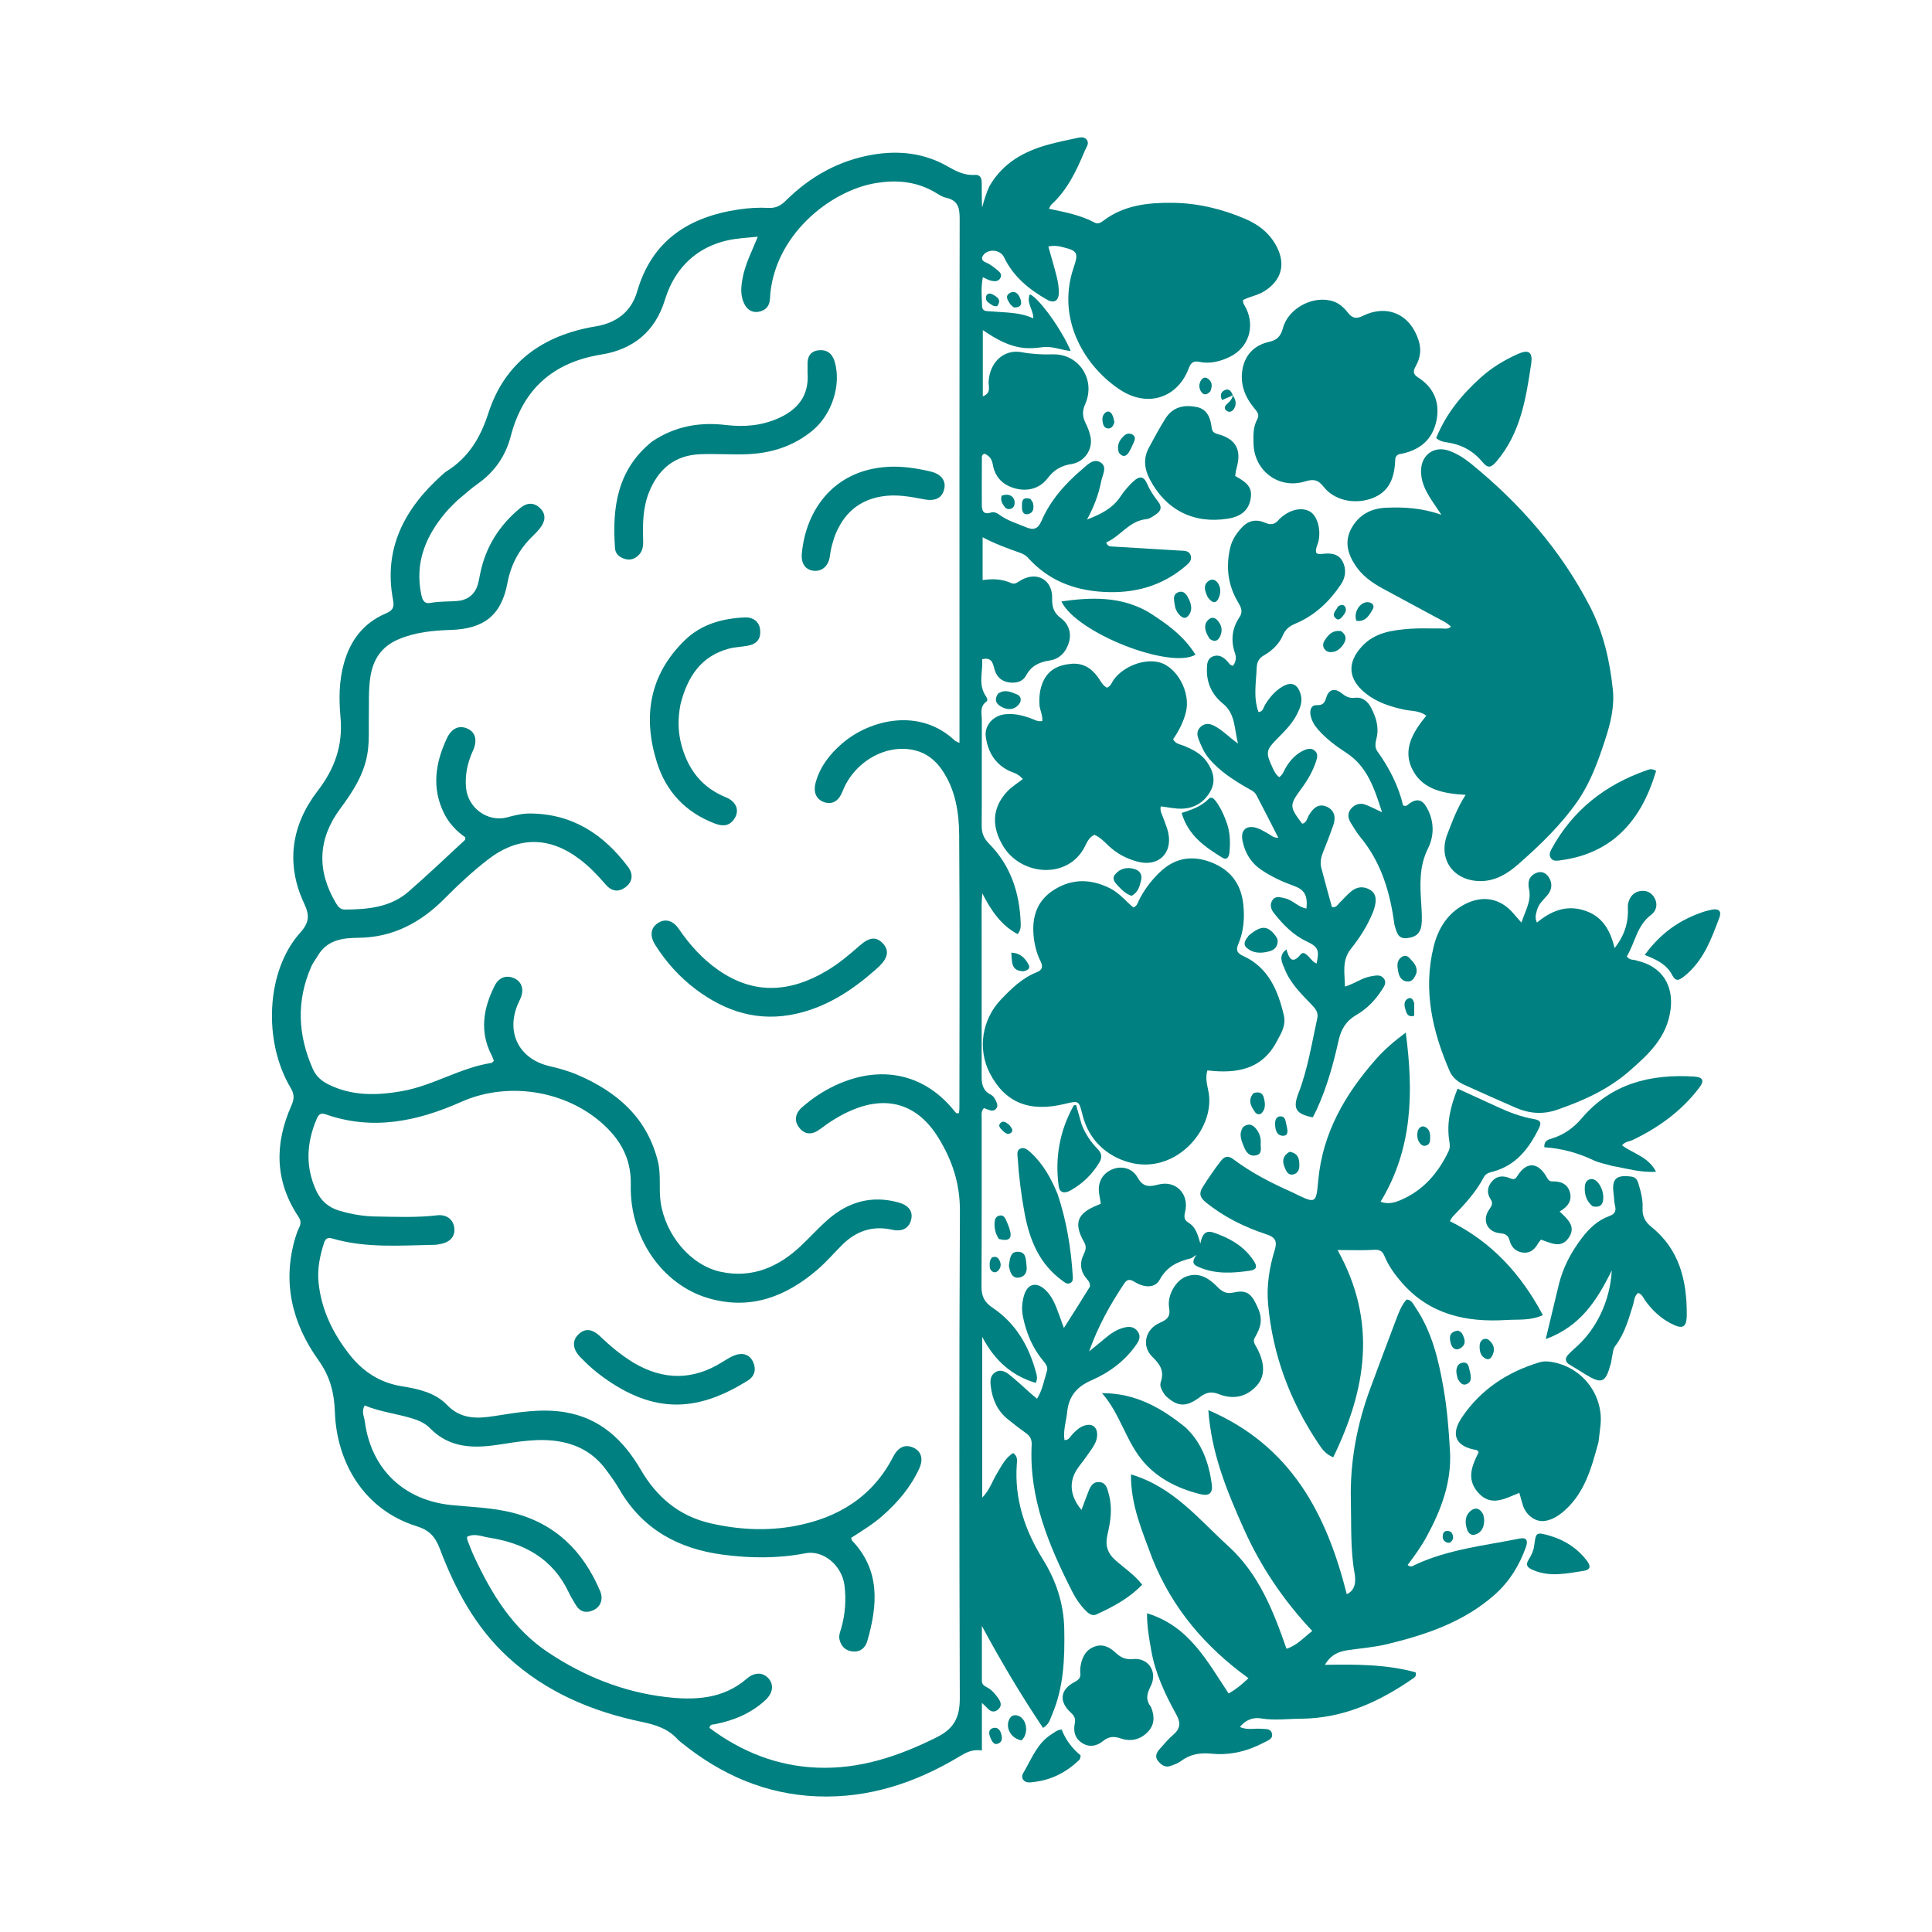 <svg version="1.1" id="Layer_1" xmlns="http://www.w3.org/2000/svg" xmlns:xlink="http://www.w3.org/1999/xlink" x="0px" y="0px"
	 width="100%" viewBox="0 0 992 992" enable-background="new 0 0 992 992" xml:space="preserve">
<path fill="#008080" opacity="1" stroke="none" 
	d="
M508.151,95.389 
	C515.121,83.517 525.882,77.648 538.301,74.25 
	C542.947,72.979 547.668,71.964 552.387,70.988 
	C554.29,70.594 556.595,69.905 557.996,71.756 
	C559.444,73.669 557.781,75.56 557.039,77.336 
	C552.788,87.524 548.132,97.467 539.771,105.112 
	C539.332,105.513 539.154,106.199 538.613,107.195 
	C546.839,108.964 554.843,110.41 562.07,114.303 
	C563.788,115.228 565.289,114.269 566.658,113.234 
	C577.252,105.223 589.767,103.993 602.277,104.143 
	C615.159,104.297 627.663,107.346 639.57,112.469 
	C646.524,115.46 652.145,119.997 655.625,126.825 
	C660.278,135.955 657.842,144.114 649.13,149.552 
	C645.725,151.676 641.708,152.282 638.246,154.036 
	C638.086,155.883 639.205,157.03 639.84,158.342 
	C644.489,167.935 641.012,178.602 631.399,183.253 
	C626.559,185.595 621.278,186.938 615.898,185.812 
	C612.631,185.128 611.413,186.352 610.38,189.094 
	C604.655,204.292 589.403,209.369 575.346,200.277 
	C557.937,189.016 542.004,164.804 551.247,137.47 
	C553.917,129.572 553.255,128.759 545.12,126.753 
	C543.008,126.233 540.884,125.999 538.283,126.595 
	C539.754,131.848 541.314,137 542.606,142.218 
	C543.241,144.78 543.668,147.466 543.673,150.097 
	C543.68,154.464 541.256,155.962 537.514,153.82 
	C528.269,148.526 520.21,141.956 515.497,132.029 
	C513.687,128.217 507.617,127.551 504.946,130.894 
	C503.825,132.296 504.003,133.816 505.794,134.551 
	C507.998,135.456 509.865,136.821 511.652,138.315 
	C513.032,139.469 514.837,140.671 513.597,142.833 
	C512.483,144.772 510.455,144.507 508.663,144.068 
	C507.406,143.76 506.249,143.043 504.654,142.333 
	C503.603,147.379 504.121,152.294 504.252,157.167 
	C504.331,160.07 506.753,159.696 508.719,159.875 
	C515.973,160.535 523.387,160.182 530.541,163.455 
	C530.711,159.11 526.765,155.472 528.809,151.083 
	C533.719,153.343 545.069,169.118 549.766,180.225 
	C544.772,179.73 540.287,177.633 535.436,178.245 
	C532.34,178.636 529.217,178.988 525.993,178.677 
	C518.112,177.918 511.544,174.176 504.628,169.505 
	C504.628,181.195 504.628,192.122 504.628,203.504 
	C509.102,201.821 507.491,198.513 507.606,196.072 
	C508.07,186.236 515.263,179.149 524.505,180.835 
	C529.925,181.824 535.067,182.095 540.572,181.952 
	C554.084,181.599 562.716,195.058 557.219,207.45 
	C555.592,211.117 555.784,213.928 557.417,217.253 
	C558.579,219.62 559.577,222.182 560.019,224.764 
	C561.065,230.88 556.731,237.243 550.193,238.255 
	C544.885,239.077 541.201,241.237 537.934,245.534 
	C533.555,251.293 526.661,252.688 519.9,250.368 
	C514.152,248.395 510.772,244.354 509.756,238.476 
	C509.275,235.694 507.948,233.954 505.5,232.958 
	C503.858,233.484 504.157,234.837 504.15,235.903 
	C504.099,243.569 504.107,251.235 504.121,258.901 
	C504.127,261.923 504.685,264.458 508.7,263.194 
	C510.543,262.615 511.982,263.463 513.328,264.437 
	C517.446,267.418 522.282,268.791 526.874,270.737 
	C530.716,272.365 532.993,271.535 534.694,267.596 
	C539.284,256.966 546.783,248.49 555.494,241.083 
	C558.173,238.805 561.358,235.165 565.037,237.403 
	C568.744,239.658 566.079,243.759 565.439,247.043 
	C564.091,253.956 561.612,260.454 558.11,266.776 
	C564.716,264.215 571.052,261.288 575.153,255.169 
	C577.215,252.093 579.528,249.322 582.289,246.869 
	C585.099,244.372 587.32,244.555 588.853,248.119 
	C590.317,251.52 592.311,254.603 594.586,257.465 
	C596.8,260.249 596.167,262.356 593.505,264.121 
	C591.996,265.122 590.34,266.4 588.656,266.559 
	C579.751,267.4 575.333,275.394 567.989,278.508 
	C568.723,280.705 570.177,280.559 571.45,280.637 
	C582.91,281.34 594.372,282.012 605.833,282.702 
	C607.973,282.831 610.45,282.568 611.341,285.133 
	C612.203,287.615 610.35,289.287 608.737,290.652 
	C596.55,300.965 582.475,304.829 566.561,303.921 
	C551.138,303.04 538.095,297.84 527.709,286.255 
	C526.753,285.189 525.306,284.39 523.932,283.904 
	C517.527,281.64 511.139,279.35 504.536,275.856 
	C504.536,283.41 504.536,290.427 504.536,297.872 
	C509.705,297.056 514.587,297.283 519.266,299.409 
	C521.226,300.3 522.719,298.767 524.288,297.876 
	C532.519,293.199 540.486,297.726 540.237,307.247 
	C540.123,311.605 541.034,314.65 544.746,317.415 
	C548.507,320.218 550.227,324.683 548.946,329.478 
	C547.609,334.482 544.281,338.297 539.124,339.096 
	C533.697,339.937 529.615,341.733 526.863,346.816 
	C525.049,350.165 521.402,350.993 517.646,350.317 
	C513.766,349.62 511.539,347.083 510.566,343.426 
	C509.768,340.424 509.206,337.34 504.269,338.48 
	C504.822,344.764 502.014,351.366 506.22,357.492 
	C506.8,358.338 507.366,359.591 506.483,360.226 
	C502.873,362.823 504.149,366.567 504.132,369.881 
	C504.039,387.878 504.186,405.877 504.06,423.874 
	C504.033,427.633 505.077,430.41 507.784,433.138 
	C518.914,444.355 523.501,458.332 524.076,473.836 
	C524.143,475.642 524.193,477.518 522.528,479.628 
	C514.204,475.22 509.11,467.925 504.351,458.68 
	C504.198,461.557 504.026,463.27 504.027,464.984 
	C504.033,494.313 504.102,523.642 504.034,552.971 
	C504.025,556.978 504.917,560.175 508.72,562.075 
	C509.968,562.698 510.704,563.816 511.269,565.056 
	C511.898,566.435 512.641,567.853 511.474,569.259 
	C510.307,570.664 508.822,570.324 507.357,569.755 
	C506.619,569.468 505.875,569.199 505.19,568.942 
	C503.591,570.726 504.06,572.632 504.058,574.393 
	C504.033,603.056 504.14,631.72 503.956,660.382 
	C503.924,665.345 505.251,668.531 509.593,671.431 
	C521.638,679.479 528.447,691.348 532.077,705.162 
	C532.45,706.58 532.792,708.089 531.785,710.056 
	C519.655,706.414 510.835,698.818 504.331,686.436 
	C504.331,714.616 504.331,741.34 504.331,768.973 
	C508.17,765.055 509.476,760.522 511.833,756.673 
	C514.225,752.766 516.163,748.509 520.226,746.08 
	C522.652,747.801 522.217,749.908 522.079,751.845 
	C520.797,769.851 526.263,785.83 535.677,801.007 
	C542.303,811.69 546.185,823.463 546.444,836.382 
	C546.746,851.49 546.212,866.363 540.145,880.504 
	C539.18,882.754 538.7,885.327 535.559,887.229 
	C524.236,870.357 513.888,852.95 504.151,834.839 
	C504.151,844.252 504.149,853.665 504.153,863.079 
	C504.154,864.847 505.3,865.631 506.743,866.362 
	C509.172,867.593 510.897,869.652 512.464,871.835 
	C513.838,873.749 514.629,875.781 512.601,877.648 
	C510.338,879.73 508.352,878.703 506.606,876.704 
	C506.179,876.216 505.671,875.8 504.164,874.362 
	C504.164,883.062 504.164,890.703 504.164,898.807 
	C499.02,897.975 495.7,900.054 492.256,902.11 
	C469.931,915.44 446.082,923.35 419.727,922.359 
	C393.214,921.363 370.321,911.293 349.937,894.817 
	C349.29,894.293 348.594,893.804 348.044,893.188 
	C343.043,887.577 336.607,885.592 329.334,884.073 
	C303.858,878.751 280.318,868.765 260.902,850.969 
	C244.206,835.666 233.716,816.1 225.824,795.198 
	C223.5,789.041 220.408,785.664 213.942,783.648 
	C186.748,775.173 172.866,750.751 171.956,725.138 
	C171.594,714.938 169.486,706.768 163.395,698.225 
	C149.987,679.416 144.778,658.274 151.697,635.299 
	C152.223,633.552 152.852,631.812 153.658,630.18 
	C154.643,628.184 154.496,626.618 153.203,624.676 
	C141.039,606.405 140.909,587.241 149.61,567.688 
	C151.121,564.293 151.22,561.918 149.241,558.595 
	C134.892,534.495 136.758,498.45 153.886,479.206 
	C158.561,473.953 159.274,470.496 156.213,463.996 
	C146.613,443.613 149.574,423.707 163.037,406.189 
	C171.903,394.651 176.131,382.755 174.829,368.285 
	C173.999,359.062 174.026,349.683 176.606,340.52 
	C179.918,328.755 186.634,319.908 197.965,315.044 
	C201.384,313.576 202.609,312.21 201.824,308.098 
	C196.755,281.571 207.753,261.122 226.887,243.945 
	C227.63,243.278 228.365,242.572 229.206,242.047 
	C240.473,235.019 246.607,224.964 250.74,212.178 
	C259.233,185.898 278.964,172.028 305.849,167.585 
	C316.343,165.851 324.088,160.227 327.157,149.657 
	C334.767,123.447 353.603,111.401 379.268,107.544 
	C384.422,106.77 389.552,106.505 394.693,106.749 
	C398.365,106.924 400.893,105.594 403.445,103.059 
	C415.937,90.648 430.744,82.352 448.207,79.404 
	C461.524,77.155 474.441,78.548 486.41,85.353 
	C490.793,87.846 495.167,90.179 500.461,89.795 
	C503.441,89.578 504.068,91.581 504.075,94.001 
	C504.087,98.165 504.078,102.328 504.266,106.53 
	C505.322,102.847 506.296,99.162 508.151,95.389 
M234.62,257.121 
	C232.757,259.03 230.776,260.838 229.052,262.864 
	C218.637,275.104 212.896,288.761 216.286,305.202 
	C216.853,307.955 217.703,310.188 221.028,309.571 
	C225.65,308.714 230.324,308.956 234.959,308.565 
	C239.156,308.211 242.716,306.117 244.536,302.237 
	C245.708,299.74 246.071,296.841 246.648,294.091 
	C249.497,280.498 256.57,269.511 267.225,260.766 
	C270.687,257.925 274.422,257.891 277.544,261.152 
	C280.578,264.32 279.849,267.877 277.345,271.102 
	C276.124,272.673 274.713,274.112 273.285,275.504 
	C266.52,282.098 262.308,289.945 260.56,299.308 
	C257.471,315.854 248.533,322.905 231.52,323.436 
	C222.383,323.72 213.262,324.592 204.648,328.239 
	C195.994,331.902 191.564,338.426 190.162,347.605 
	C189.12,354.427 189.518,361.226 189.382,368.042 
	C189.266,373.863 189.64,379.686 188.876,385.505 
	C187.364,397.017 181.376,406.213 174.639,415.302 
	C163.272,430.638 162.554,446.845 172.307,463.397 
	C173.447,465.332 174.579,467.045 177.195,467.023 
	C188.853,466.924 200.389,465.931 209.656,457.905 
	C219.592,449.298 229.088,440.183 238.755,431.267 
	C238.932,431.104 238.842,430.652 238.919,429.939 
	C234.373,426.793 230.497,422.687 227.958,417.527 
	C221.532,404.473 223.565,391.672 229.456,379.088 
	C231.926,373.813 235.914,372.125 240.3,374.241 
	C244.188,376.116 245.2,380.266 242.842,385.43 
	C240.089,391.457 238.705,397.687 239.273,404.343 
	C240.178,414.932 250.498,422.374 260.551,419.641 
	C264.245,418.637 267.961,417.7 271.833,417.701 
	C293.666,417.702 309.846,428.239 322.487,445.131 
	C325.45,449.09 324.637,453.043 321.011,455.659 
	C317.516,458.181 314.07,457.758 310.907,454.086 
	C306.871,449.397 302.621,444.952 297.68,441.211 
	C281.999,429.334 266.009,429.343 250.443,441.415 
	C242.669,447.444 235.438,454.133 228.531,461.124 
	C216.206,473.598 201.901,481.38 183.928,481.516 
	C175.801,481.577 167.894,482.664 163.189,490.714 
	C162.098,492.581 160.704,494.305 159.841,496.267 
	C152.07,513.932 152.923,531.515 160.658,548.942 
	C162.264,552.561 165.036,555.025 168.66,556.819 
	C180.777,562.817 193.385,562.517 206.234,560.284 
	C222.24,557.503 236.207,548.268 252.301,545.771 
	C252.701,545.709 253.027,545.17 253.579,544.685 
	C253.224,543.782 252.949,542.845 252.506,541.995 
	C246.126,529.745 248.094,517.817 253.997,506.116 
	C256.168,501.812 260.011,500.503 264.01,502.295 
	C267.881,504.031 269.191,507.96 267.356,512.396 
	C266.975,513.319 266.498,514.202 266.094,515.116 
	C259.559,529.894 266.309,543.685 282.039,547.385 
	C286.919,548.533 291.748,549.841 296.329,551.798 
	C316.754,560.521 332.315,573.873 337.832,596.462 
	C339.502,603.301 338.197,610.35 339.217,617.307 
	C341.647,633.886 354.384,649.659 370.129,653.035 
	C386.267,656.496 399.895,650.517 411.527,639.423 
	C416.108,635.056 420.374,630.339 425.131,626.181 
	C435.609,617.023 447.65,613.637 461.323,617.408 
	C466.439,618.819 468.726,621.819 467.922,625.819 
	C466.999,630.417 463.503,632.64 458.073,631.42 
	C448.038,629.167 439.679,632.046 432.535,639.083 
	C428.381,643.175 424.587,647.666 420.203,651.484 
	C403.838,665.738 385.344,672.947 363.583,666.52 
	C339.915,659.53 323.212,635.236 323.881,608.428 
	C324.174,596.675 319.885,587.399 311.924,579.376 
	C293.033,560.338 261.831,554.638 236.883,565.74 
	C214.343,575.771 191.355,580.649 167.156,572.14 
	C164.485,571.201 163.473,572.487 162.615,574.498 
	C157.404,586.705 156.69,598.932 162.321,611.246 
	C164.763,616.588 168.69,620.034 174.344,621.675 
	C180.29,623.401 186.361,624.506 192.508,624.608 
	C203.156,624.784 213.816,625.258 224.456,624.01 
	C229.24,623.449 232.629,626.091 233.23,630.241 
	C233.847,634.507 231.459,637.582 226.662,638.635 
	C225.526,638.884 224.364,639.136 223.21,639.157 
	C205.594,639.469 187.891,640.969 170.622,635.917 
	C168.258,635.225 167.1,635.99 166.438,638.013 
	C164.248,644.705 162.838,651.54 163.568,658.617 
	C164.997,672.458 170.828,684.419 179.292,695.291 
	C186.244,704.221 194.962,709.951 206.288,711.779 
	C214.721,713.14 223.372,714.994 229.482,721.341 
	C236.676,728.813 245.024,728.485 253.951,727.067 
	C265.948,725.162 277.974,723.107 290.143,725.125 
	C308.202,728.12 320.159,739.454 328.978,754.605 
	C337.185,768.703 348.659,778.417 364.707,782.123 
	C379.129,785.454 393.799,786.23 408.329,783.498 
	C430.371,779.353 448.048,768.523 458.637,747.933 
	C461.197,742.955 464.846,741.354 469.116,743.372 
	C473.042,745.229 474.236,749.113 471.988,754.023 
	C467.613,763.577 460.962,771.399 453.117,778.307 
	C448.133,782.695 442.459,786.119 437.034,789.613 
	C437.295,790.438 437.303,790.83 437.502,791.039 
	C452.109,806.366 450.621,824.158 445.354,842.5 
	C444.319,846.106 441.798,848.271 437.989,847.969 
	C434.331,847.68 431.895,845.512 431.05,841.795 
	C430.578,839.719 431.425,837.823 431.963,835.937 
	C434.007,828.781 434.497,821.514 433.627,814.168 
	C432.409,803.897 422.787,795.743 413.573,797.532 
	C399.509,800.264 385.442,800.125 371.346,798.286 
	C348.459,795.299 329.934,785.317 318.042,764.745 
	C315.963,761.15 313.486,757.768 311,754.431 
	C305.057,746.453 297.202,741.864 287.274,740.153 
	C276.483,738.295 266.04,740.263 255.546,741.842 
	C242.704,743.774 230.622,743.41 220.759,733.295 
	C218.545,731.025 215.616,729.587 212.577,728.6 
	C204.22,725.886 195.383,725.041 187.26,721.646 
	C185.435,724.707 186.969,727.252 187.3,729.784 
	C190.5,754.297 207.388,770.401 231.915,772.803 
	C242.318,773.821 252.798,774.101 263.052,776.68 
	C285.229,782.256 299.487,796.505 308.167,817.031 
	C309.875,821.07 308.403,825.05 304.725,826.737 
	C301.073,828.413 297.872,827.777 295.684,824.132 
	C294.399,821.99 293.074,819.854 292.01,817.602 
	C283.804,800.241 269.087,792.277 250.999,789.507 
	C247.432,788.96 243.659,787.109 239.831,789.075 
	C239.883,789.734 239.811,790.257 239.978,790.686 
	C241.067,793.475 242.09,796.3 243.352,799.012 
	C252.381,818.412 263.274,836.384 281.646,848.577 
	C299.978,860.743 320.018,868.761 341.826,871.34 
	C356.52,873.078 371.234,872.513 383.444,861.927 
	C387.373,858.521 391.646,858.579 394.519,861.712 
	C397.493,864.955 396.921,869.357 392.878,873.059 
	C385.535,879.78 376.705,883.428 367.051,885.315 
	C365.988,885.522 364.614,885.224 364.252,887.19 
	C380.564,899.389 398.811,906.728 419.358,907.604 
	C441.44,908.544 461.506,901.741 481.074,891.96 
	C490.251,887.373 492.845,881.354 492.813,871.71 
	C492.544,788.382 492.443,705.052 492.869,621.725 
	C492.941,607.671 488.861,595.579 481.761,584.091 
	C471.145,566.916 455.501,562.164 437.014,570.196 
	C431.326,572.668 426.122,575.923 421.19,579.672 
	C417.01,582.849 413.391,582.643 410.597,579.287 
	C407.668,575.769 408.036,571.747 412.025,568.353 
	C415.186,565.664 418.528,563.106 422.077,560.966 
	C446.409,546.292 472.484,548.421 490.163,570.608 
	C490.622,571.185 491.116,572.078 492.419,571.432 
	C492.482,570.592 492.617,569.625 492.618,568.657 
	C492.633,521.993 492.848,475.327 492.493,428.666 
	C492.405,417.032 490.577,405.383 483.677,395.321 
	C480.26,390.339 475.814,386.761 469.857,385.282 
	C455.205,381.642 438.652,390.952 432.691,406.172 
	C430.69,411.281 427.439,413.261 423.274,411.907 
	C419.122,410.558 417.423,406.802 418.824,401.745 
	C421.086,393.582 426.042,387.235 432.357,381.781 
	C446.643,369.445 472.159,363.205 490.221,380.211 
	C490.647,380.612 491.294,380.779 492.653,381.469 
	C492.653,378.246 492.653,375.643 492.653,373.04 
	C492.647,286.211 492.593,199.382 492.748,112.553 
	C492.758,106.922 492.092,102.936 485.786,101.542 
	C483.276,100.987 481.039,99.182 478.687,97.932 
	C469.465,93.029 459.721,92.327 449.578,94.024 
	C426.107,97.951 396.862,121.178 395.326,153.528 
	C395.15,157.231 393.01,159.451 389.567,160.078 
	C385.99,160.729 383.445,158.811 381.985,155.653 
	C380.162,151.711 380.455,147.576 381.174,143.403 
	C382.48,135.827 386.075,129.044 389.103,121.531 
	C385.862,121.836 383.248,122.088 380.632,122.326 
	C360.923,124.117 347.131,135.277 341.366,154.078 
	C336.402,170.269 325.023,179.432 308.773,182.044 
	C283.989,186.029 268.557,199.772 262.245,223.984 
	C259.58,234.207 253.908,242.351 245.219,248.467 
	C241.69,250.951 238.483,253.894 234.62,257.121 
z"/>
<path fill="#008080" opacity="1" stroke="none" 
	d="
M591.658,800.192 
	C586.511,786.199 580.533,772.798 580.711,757.044 
	C602.405,763.486 615.39,779.94 630.561,793.751 
	C646.422,808.19 653.743,827.054 660.566,846.575 
	C666.04,844.815 669.147,841.027 673.788,837.436 
	C659.091,821.826 647.347,804.461 638.666,785.048 
	C630.043,765.765 621.992,746.381 620.439,724.034 
	C662.996,742.365 681.137,777.366 691.514,818.57 
	C695.926,816.468 696.283,812.1 695.518,807.829 
	C693.3,795.434 693.924,782.947 693.611,770.474 
	C693.106,750.374 696.799,731.079 703.797,712.329 
	C708.106,700.784 712.367,689.22 716.766,677.709 
	C718.178,674.013 719.54,670.229 722.212,667.24 
	C724.83,667.446 725.574,669.526 726.648,671.1 
	C735.223,683.661 738.619,698.091 741.176,712.724 
	C743.036,723.366 743.88,734.128 744.5,744.952 
	C745.42,761.015 740.046,775.032 732.691,788.676 
	C729.857,793.934 726.364,798.778 722.759,803.547 
	C724.418,805.056 725.644,803.896 726.64,803.431 
	C743.642,795.498 762.155,793.625 780.224,789.991 
	C783.964,789.239 784.63,791.15 783.499,794.325 
	C780.144,803.749 775.06,812.052 767.542,818.733 
	C751.717,832.795 732.357,839.335 712.317,844.187 
	C705.718,845.784 698.855,846.3 692.109,847.284 
	C687.546,847.95 683.486,849.427 680.272,854.817 
	C696.573,854.537 712.074,854.579 726.852,858.681 
	C727.363,860.51 726.522,861.118 725.704,861.688 
	C708.31,873.8 689.706,882.34 667.917,882.49 
	C661.11,882.537 654.331,883.455 647.513,882.337 
	C643.301,881.647 639.716,883.045 636.627,886.713 
	C640.35,888.487 643.982,887.343 647.448,887.66 
	C649.574,887.854 652.29,887.325 653.033,889.874 
	C653.914,892.901 650.917,893.688 648.986,894.713 
	C640.569,899.179 631.598,901.398 622.046,900.44 
	C616.348,899.868 611.158,900.636 606.459,904.196 
	C604.908,905.371 602.923,906.034 601.058,906.721 
	C598.216,907.768 596.194,906.112 594.58,904.152 
	C592.904,902.117 593.749,899.992 595.266,898.261 
	C597.571,895.633 599.845,892.921 602.488,890.662 
	C606.044,887.624 606.308,884.554 604.11,880.582 
	C598.289,870.062 593.155,859.233 591.076,847.243 
	C590.062,841.393 588.967,835.541 588.938,828.35 
	C610.659,834.939 619.836,853.062 630.859,869.543 
	C634.459,867.489 637.519,865.057 641.037,861.678 
	C618.908,845.683 601.899,825.831 591.658,800.192 
z"/>
<path fill="#008080" opacity="1" stroke="none" 
	d="
M810.196,411.107 
	C801.461,423.67 790.749,433.94 779.609,443.708 
	C773.859,448.75 767.329,452.803 758.958,452.371 
	C745.673,451.687 738.349,440.629 743.166,428.305 
	C745.769,421.647 748.152,414.9 752.549,408.121 
	C741.439,407.518 730.836,405.563 725.479,395.639 
	C719.787,385.097 725.493,375.852 732.337,367.476 
	C728.702,364.749 724.687,365.159 721.048,364.385 
	C713.795,362.845 706.902,360.625 701.046,355.88 
	C692.172,348.69 691.532,340.255 699.314,331.863 
	C705.979,324.675 714.978,323.536 723.992,322.852 
	C729.292,322.449 734.646,322.777 739.974,322.686 
	C741.552,322.659 743.274,323.276 745.018,321.793 
	C742.674,319.46 739.742,318.285 737.053,316.814 
	C727.998,311.859 718.853,307.069 709.803,302.104 
	C704.373,299.124 699.422,295.621 695.887,290.258 
	C691.811,284.077 690.247,277.773 694.019,271.057 
	C697.837,264.258 703.997,261.029 711.7,260.696 
	C720.883,260.3 729.983,260.775 740.104,264.316 
	C737.875,261.011 736.325,258.795 734.862,256.523 
	C731.856,251.852 729.398,247.004 729.657,241.195 
	C730.007,233.36 736.496,228.831 743.901,231.405 
	C748.199,232.9 751.987,235.379 755.474,238.219 
	C780.539,258.636 801.462,282.546 816.366,311.398 
	C823.245,324.716 826.552,339.149 828.116,353.942 
	C829.057,362.846 826.922,371.451 824.147,379.899 
	C820.607,390.674 816.855,401.337 810.196,411.107 
z"/>
<path fill="#008080" opacity="1" stroke="none" 
	d="
M656.374,533.159 
	C648.815,549.184 635.246,551.41 619.932,549.598 
	C618.642,553.887 620.06,557.674 620.635,561.25 
	C623.68,580.174 603.365,603.423 579.638,596.783 
	C567.992,593.523 559.052,585.209 555.854,572.574 
	C553.952,565.064 554.123,565.02 546.505,566.856 
	C528.398,571.218 515.962,566.068 508.202,550.995 
	C501.848,538.653 504.128,523.45 514.062,513.091 
	C519.374,507.553 524.881,502.157 532.196,499.256 
	C535.309,498.022 535.639,496.326 534.239,493.491 
	C532.239,489.439 531.151,485.066 530.721,480.558 
	C529.778,470.689 532.488,462.352 541.242,456.854 
	C550.528,451.022 560.086,451.244 569.768,456.012 
	C574.623,458.404 577.977,462.643 581.92,465.939 
	C583.858,465.257 584.127,463.631 584.76,462.348 
	C587.444,456.907 591.047,452.174 595.394,447.961 
	C603.018,440.573 611.772,438.946 621.619,442.668 
	C631.604,446.443 637.209,453.591 638.364,464.248 
	C639.131,471.318 638.618,478.221 635.793,484.802 
	C634.465,487.897 635.184,489.408 638.377,490.872 
	C651.348,496.821 656.198,508.617 659.231,521.401 
	C660.182,525.408 658.673,529.299 656.374,533.159 
z"/>
<path fill="#008080" opacity="1" stroke="none" 
	d="
M663.681,612.273 
	C664.165,612.52 664.319,612.585 664.469,612.658 
	C675.689,618.137 675.766,618.144 676.875,606.004 
	C679.096,581.699 690.673,561.826 706.366,543.986 
	C710.811,538.932 715.955,534.493 721.799,530.199 
	C725.789,560.431 725.488,589.762 708.846,617.062 
	C712.871,618.531 716.31,617.435 719.609,615.992 
	C731.023,610.996 738.513,602.138 743.774,591.124 
	C744.615,589.363 744.457,587.665 744.154,585.794 
	C742.675,576.641 744.771,568.042 748.406,558.973 
	C755.358,562.151 761.968,565.132 768.541,568.191 
	C774.751,571.081 781.118,573.513 787.889,574.661 
	C790.827,575.158 791.599,576.385 790.284,579.077 
	C785.154,589.581 778.491,598.421 766.435,601.604 
	C764.701,602.062 762.915,602.484 761.919,604.376 
	C757.835,612.134 751.971,618.503 745.891,624.698 
	C745.449,625.149 745.196,625.785 744.433,627.015 
	C765.889,637.614 781.051,654.249 792.198,675.259 
	C785.844,678.173 779.581,677.379 773.561,677.755 
	C752.942,679.043 734.11,675.061 719.737,658.529 
	C716.086,654.33 712.908,649.912 710.803,644.783 
	C709.744,642.202 708.179,641.561 705.386,641.734 
	C699.782,642.081 694.142,641.837 686.774,641.837 
	C707.374,678.795 701.436,713.555 684.556,748.259 
	C680.516,746.605 678.761,743.917 677.027,741.334 
	C662.37,719.506 653.376,695.564 651.091,669.33 
	C650.28,660.009 651.793,650.701 654.538,641.749 
	C655.921,637.239 654.724,635.244 650.319,633.796 
	C639.029,630.083 628.462,624.908 619.132,617.333 
	C616.081,614.856 615.478,612.695 617.616,609.362 
	C620.496,604.872 623.471,600.48 626.731,596.248 
	C628.834,593.518 630.653,593.251 633.347,595.274 
	C642.589,602.215 652.808,607.449 663.681,612.273 
z"/>
<path fill="#008080" opacity="1" stroke="none" 
	d="
M840.572,493.274 
	C853.363,496.241 859.273,505.815 857.793,518.105 
	C856.046,532.611 846.451,541.363 836.505,550.026 
	C825.658,559.476 812.752,565.26 799.291,569.883 
	C792.205,572.317 785.159,571.764 778.348,568.816 
	C769.494,564.983 760.702,561.003 751.902,557.046 
	C748.614,555.567 745.796,553.321 744.364,550.032 
	C735.426,529.503 730.615,508.301 736.128,486.005 
	C738.37,476.939 743.123,469.052 751.854,464.432 
	C761.549,459.303 770.808,461.237 777.682,469.715 
	C778.611,470.862 779.626,471.939 781.198,473.727 
	C783.096,467.742 786.374,462.749 785.129,456.716 
	C784.358,452.977 784.877,450.075 788.511,448.354 
	C791.167,447.096 793.523,447.94 795.088,450.223 
	C797.203,453.308 796.974,456.678 794.648,459.475 
	C792.528,462.024 789.924,464.134 789.102,467.586 
	C788.681,469.356 787.887,471.051 789.161,473.686 
	C796.139,467.957 803.772,464.586 812.914,467.299 
	C822.102,470.026 826.628,476.708 829.036,486.858 
	C833.575,480.984 835.597,475.362 835.872,469.006 
	C835.951,467.184 835.623,465.274 836.063,463.554 
	C836.9,460.277 838.963,457.882 842.542,457.466 
	C845.658,457.104 848.166,458.466 849.607,461.19 
	C851.322,464.432 850.447,467.717 847.755,469.746 
	C840.408,475.283 839.512,484.19 835.305,491.049 
	C836.78,493.272 838.739,492.513 840.572,493.274 
z"/>
<path fill="#008080" opacity="1" stroke="none" 
	d="
M704.911,468.502 
	C702.013,475.559 698.083,481.597 693.635,487.186 
	C688.877,493.164 690.48,499.56 690.57,506.571 
	C695.708,505.03 699.457,501.982 704.1,501.259 
	C706.45,500.894 708.856,500.205 710.541,502.445 
	C712.194,504.643 710.586,506.626 709.458,508.381 
	C706.082,513.636 701.75,518.064 696.354,521.181 
	C691.174,524.174 688.58,528.509 687.313,534.224 
	C684.645,546.259 681.345,558.128 676.216,569.4 
	C675.537,570.892 674.749,572.335 674.053,573.718 
	C665.304,571.965 663.694,569.148 666.673,561.423 
	C671.49,548.931 673.55,535.744 676.384,522.752 
	C677.051,519.693 675.235,517.714 673.364,515.77 
	C668.045,510.246 662.515,504.85 659.624,497.539 
	C658.351,494.32 656.153,490.813 660.522,487.474 
	C661.825,491.877 663.379,495.454 667.79,490.109 
	C669.136,488.479 670.479,489.821 671.605,490.845 
	C673.042,492.152 674.005,494.013 676.019,494.704 
	C677.526,487.787 676.829,486.19 670.861,483.352 
	C663.889,480.038 658.712,474.676 654.043,468.74 
	C652.494,466.77 651.906,464.376 653.32,462.218 
	C654.909,459.795 657.407,460.735 659.693,461.221 
	C663.78,462.091 666.557,465.844 670.823,466.501 
	C671.47,459.603 669.851,456.765 663.9,454.673 
	C658.21,452.673 652.837,450.126 647.811,446.761 
	C642.352,443.107 639.255,438.011 637.977,431.707 
	C636.857,426.178 640.011,423.396 645.475,425.184 
	C647.349,425.797 649.048,426.946 650.826,427.852 
	C652.388,428.649 653.586,430.215 656.369,430.173 
	C652.493,422.598 648.865,415.357 645.079,408.201 
	C644.031,406.221 641.796,405.425 639.944,404.337 
	C633.025,400.27 626.316,395.948 621.017,389.779 
	C618.366,386.692 616.751,383.055 615.328,379.297 
	C614.398,376.842 614.671,374.68 616.728,372.975 
	C618.77,371.283 621,371.444 623.274,372.589 
	C627.484,374.707 630.689,378.187 635.65,381.794 
	C633.66,373.86 634.36,366.489 627.906,361.269 
	C622.458,356.863 619.589,350.976 619.687,343.81 
	C619.724,341.062 619.81,338.203 622.792,337.037 
	C625.837,335.847 628.239,337.412 630.285,339.66 
	C631.034,340.482 631.524,341.676 633.094,341.849 
	C634.535,339.929 634.946,337.807 634.127,335.434 
	C631.856,328.86 632.562,322.631 636.455,316.855 
	C638.429,313.926 637.082,311.539 635.593,309.028 
	C630.403,300.273 629.353,290.891 631.687,281.099 
	C632.676,276.949 635.063,273.521 638.006,270.485 
	C641.328,267.06 645.428,266.547 649.498,268.379 
	C652.725,269.832 654.851,269.158 656.819,266.605 
	C656.919,266.475 657.059,266.375 657.182,266.262 
	C662.23,261.611 668.321,260.197 672.624,262.676 
	C676.297,264.793 678.285,271.567 677.042,277.634 
	C676.619,279.7 675.323,281.609 675.786,283.761 
	C676.866,284.856 678.041,284.489 679.184,284.366 
	C683.179,283.935 687.152,284.22 689.266,288.12 
	C691.383,292.025 691.017,296.304 688.552,299.998 
	C682.612,308.901 675.039,316.068 665.046,320.249 
	C662.091,321.485 660.024,323.117 658.742,326.115 
	C656.777,330.708 653.219,334.027 648.969,336.51 
	C646.389,338.017 645.359,339.97 645.246,342.984 
	C644.962,350.55 643.443,358.145 646.187,365.629 
	C648.568,365.388 648.662,363.364 649.445,362.071 
	C651.726,358.305 654.448,354.983 658.242,352.681 
	C663.099,349.733 666.382,351.174 667.887,356.718 
	C668.893,360.422 667.518,363.618 665.931,366.756 
	C663.487,371.59 659.695,375.361 655.929,379.148 
	C650.003,385.109 649.787,386.347 653.278,393.919 
	C654.111,395.725 654.911,397.576 656.773,399.04 
	C658.7,397.882 659.236,395.681 660.307,393.936 
	C662.631,390.151 665.515,387.007 669.638,385.198 
	C671.539,384.364 673.576,384.003 675.255,385.605 
	C676.801,387.081 676.377,388.961 675.797,390.752 
	C674.135,395.879 671.481,400.473 668.297,404.794 
	C661.945,413.412 661.97,414.141 668.629,422.958 
	C670.979,422.45 671.118,420.111 672.086,418.537 
	C674.29,414.949 677.044,412.222 681.436,414.312 
	C685.368,416.184 685.932,419.876 684.581,423.746 
	C682.992,428.3 681.274,432.815 679.439,437.275 
	C678.325,439.985 677.699,442.727 678.425,445.554 
	C680.156,452.295 682.048,458.994 683.876,465.715 
	C686.121,466.225 686.857,464.412 687.98,463.349 
	C690.034,461.405 691.846,459.165 694.069,457.451 
	C696.931,455.245 700.234,454.951 703.436,456.869 
	C706.761,458.86 706.658,462.02 705.952,465.271 
	C705.741,466.243 705.363,467.18 704.911,468.502 
z"/>
<path fill="#008080" opacity="1" stroke="none" 
	d="
M533.775,362.59 
	C533.479,358.471 533.761,354.897 535.033,351.348 
	C537.571,344.268 542.93,341.491 549.953,340.848 
	C555.894,340.303 560.198,342.911 563.596,347.505 
	C565.055,349.478 566.02,351.891 568.386,353.119 
	C570.363,352.373 570.815,350.417 571.86,348.991 
	C576.812,342.225 587.046,338.193 594.876,339.99 
	C604.213,342.132 611.435,355.358 608.949,365.531 
	C607.675,370.747 605.205,375.396 602.341,379.582 
	C603.717,382.054 605.875,382.14 607.671,382.869 
	C612.341,384.767 616.83,386.978 619.772,391.303 
	C622.945,395.967 624.449,400.989 621.478,406.289 
	C618.315,411.932 613.274,415.045 606.845,415.222 
	C603.267,415.321 599.663,414.469 596.007,414.038 
	C595.444,416.424 596.659,418.121 597.282,419.947 
	C598.141,422.462 599.27,424.918 599.831,427.498 
	C602.156,438.196 594.712,445.212 584.165,442.443 
	C578.41,440.932 573.365,438.258 569.033,434.118 
	C566.898,432.077 564.816,429.861 561.931,428.636 
	C559.416,429.76 558.249,432.144 557.225,434.264 
	C548.772,451.764 524.331,449.869 515.033,434.364 
	C509.131,424.521 509.24,414.973 517.087,406.476 
	C519.406,403.965 522.492,402.162 525.178,399.985 
	C522.428,396.986 520.323,396.803 518.551,395.984 
	C511.024,392.502 507.309,386.26 506.171,378.41 
	C505.325,372.572 509.856,367.454 516.011,366.752 
	C520.59,366.229 524.933,367.281 529.209,368.806 
	C531.031,369.456 532.728,370.704 535.157,370.204 
	C535.419,367.669 534.309,365.392 533.775,362.59 
z"/>
<path fill="#008080" opacity="1" stroke="none" 
	d="
M559.596,660.7 
	C559.853,658.868 559.005,657.787 558.133,656.796 
	C554.644,652.827 554.22,648.52 556.515,643.841 
	C557.491,641.852 557.954,640.049 556.649,637.766 
	C551.155,628.152 553.054,623.012 563.302,618.892 
	C563.9,618.651 564.478,618.363 565.225,618.024 
	C564.934,616.28 564.664,614.66 564.393,613.041 
	C563.439,607.336 565.923,602.595 570.989,600.45 
	C575.735,598.44 581.317,599.652 584.082,604.568 
	C586.817,609.43 589.786,609.548 594.596,608.252 
	C603.763,605.78 610.755,613.082 608.491,622.301 
	C607.913,624.653 607.891,626.387 610.26,627.802 
	C613.557,629.772 614.917,633.216 616.324,638.581 
	C617.807,630.329 621.783,632.35 625.683,633.825 
	C633.021,636.601 639.343,640.686 643.737,647.381 
	C645.54,650.127 645.541,651.909 641.679,652.463 
	C632.86,653.728 624.141,654.299 615.656,650.653 
	C613.179,649.589 611.295,648.525 614.337,644.313 
	C612.444,645.504 611.977,645.983 611.427,646.116 
	C604.716,647.732 599.181,650.272 595.465,657.061 
	C593.039,661.495 587.631,661.301 582.494,658.16 
	C580.107,656.701 578.752,656.754 577.199,659.082 
	C569.978,669.907 563.675,681.217 559.227,693.886 
	C561.8,691.778 564.409,689.711 566.938,687.55 
	C570.135,684.819 573.488,682.426 577.713,681.531 
	C580.399,680.963 582.673,681.426 584.28,683.838 
	C585.849,686.194 584.926,688.253 583.527,690.283 
	C577.67,698.779 569.567,704.748 560.365,708.756 
	C552.777,712.061 548.768,716.959 547.935,725.074 
	C547.448,729.819 545.817,734.453 546.55,739.415 
	C548.792,739.54 549.426,737.749 550.477,736.619 
	C552.197,734.771 553.994,733.018 556.387,732.122 
	C560.779,730.479 563.678,732.734 563.307,737.395 
	C563.1,739.993 561.811,742.153 560.404,744.208 
	C558.336,747.229 556.151,750.174 553.935,753.089 
	C548.667,760.019 548.999,767.749 555.292,775.273 
	C556.412,772.288 557.414,769.538 558.475,766.81 
	C559.575,763.982 560.688,760.747 564.381,760.983 
	C568.094,761.22 568.612,764.546 569.404,767.518 
	C571.226,774.363 570.258,781.137 568.685,787.762 
	C567.341,793.418 568.542,797.495 573.015,801.385 
	C577.471,805.26 582.509,808.623 586.471,813.664 
	C579.614,820.765 571.398,825.068 562.947,828.947 
	C560.673,829.991 558.789,828.375 557.241,826.781 
	C554.551,824.011 552.38,820.821 550.644,817.41 
	C538.557,793.644 528.316,769.343 529.716,741.844 
	C529.848,739.255 528.97,737.412 526.867,735.903 
	C523.621,733.575 520.44,731.146 517.343,728.623 
	C512.006,724.276 509.516,718.383 508.711,711.723 
	C508.388,709.053 508.37,706.238 511.085,704.575 
	C513.871,702.868 516.374,704.36 518.427,705.993 
	C522.197,708.99 525.69,712.336 529.307,715.527 
	C530.275,716.38 531.274,717.198 532.474,718.214 
	C535.325,713.596 536.095,708.616 537.57,703.914 
	C538.243,701.771 536.794,700.118 535.502,698.558 
	C530.063,691.99 526.962,684.384 525.239,676.089 
	C524.466,672.364 524.753,668.804 525.773,665.247 
	C527.507,659.196 531.987,657.916 536.663,662.237 
	C540.32,665.616 542.016,670.196 543.681,674.747 
	C544.407,676.734 545.13,678.723 546.273,681.858 
	C551.049,674.352 555.281,667.701 559.596,660.7 
z"/>
<path fill="#008080" opacity="1" stroke="none" 
	d="
M718.243,233.249 
	C716.154,234.198 716.422,235.798 716.334,237.271 
	C715.715,247.597 711.823,253.4 703.695,256.129 
	C695.089,259.02 684.9,256.808 679.584,249.9 
	C676.643,246.077 674.127,245.961 669.941,247.235 
	C656.668,251.274 644.045,241.842 643.64,227.971 
	C643.513,223.635 643.357,219.28 645.538,215.299 
	C646.871,212.866 645.455,211.334 644.009,209.601 
	C639.2,203.843 636.658,197.151 637.948,189.702 
	C639.258,182.135 644.155,177.16 651.659,175.524 
	C655.89,174.602 657.682,172.411 658.75,168.426 
	C661.526,158.074 674.603,151.368 684.622,154.753 
	C687.963,155.882 690.281,158.23 692.353,160.834 
	C694.48,163.506 696.541,163.77 699.664,162.234 
	C712.321,156.009 724.159,161.383 728.416,174.859 
	C729.877,179.484 729.293,183.716 727.022,187.822 
	C725.777,190.073 725.129,191.914 727.946,193.685 
	C736.172,198.856 739.459,206.571 737.57,215.91 
	C735.53,225.99 728.682,231.507 718.243,233.249 
z"/>
<path fill="#008080" opacity="1" stroke="none" 
	d="
M820.772,740.402 
	C817.155,753.709 813.704,766.616 803.001,775.896 
	C800.176,778.345 797.072,780.295 793.378,780.913 
	C788.617,781.711 783.71,778.231 781.991,773.053 
	C781.326,771.051 780.824,768.994 780.121,766.515 
	C772.667,769.48 765.494,773.944 758.807,766.215 
	C752.725,759.185 755.983,752.242 759.244,745.637 
	C758.71,745.027 758.527,744.609 758.283,744.569 
	C747.584,742.841 744.502,736.872 750.617,727.785 
	C760.263,713.453 774.018,704.425 790.503,699.484 
	C792.972,698.744 795.401,699.01 797.899,699.525 
	C813.273,702.698 823.716,717.156 821.698,732.556 
	C821.375,735.027 821.163,737.513 820.772,740.402 
z"/>
<path fill="#008080" opacity="1" stroke="none" 
	d="
M827.728,696.632 
	C827.465,698.007 827.372,699.011 827.115,699.972 
	C824.401,710.112 822.539,710.883 813.783,705.522 
	C811.226,703.957 808.706,702.33 806.121,700.814 
	C803.332,699.179 803.425,697.309 805.524,695.21 
	C806.584,694.151 807.653,693.096 808.783,692.114 
	C819.695,682.643 826.72,668.031 827.587,652.255 
	C820.061,667.633 811.45,681.11 793.66,687.563 
	C796.096,677.428 798.217,668.624 800.326,659.817 
	C802.456,650.918 806.643,643.012 812.13,635.781 
	C815.899,630.813 820.333,626.541 826.361,624.379 
	C829.041,623.418 829.985,621.871 829.245,619.034 
	C828.746,617.124 828.805,615.074 828.532,613.098 
	C827.453,605.288 829.738,603.081 837.676,604.145 
	C839.91,604.444 840.72,605.904 841.271,607.745 
	C842.514,611.898 843.631,616.067 843.402,620.473 
	C843.196,624.413 844.711,627.398 847.877,629.932 
	C862.317,641.495 866.159,657.567 866.082,674.946 
	C866.051,681.891 863.881,682.684 857.695,679.423 
	C852.415,676.639 848.277,672.639 844.794,667.859 
	C843.753,666.43 843.179,664.531 841.135,663.865 
	C839.03,665.416 839.15,667.978 838.482,670.093 
	C836.175,677.4 834.177,684.814 829.402,691.041 
	C828.22,692.581 828.212,694.467 827.728,696.632 
z"/>
<path fill="#008080" opacity="1" stroke="none" 
	d="
M598.313,716.513 
	C596.751,714.236 595.246,711.879 595.975,709.738 
	C597.895,704.105 595.867,700.75 591.749,696.736 
	C585.876,691.01 588.064,682.411 595.612,679.149 
	C599.34,677.538 601.066,675.993 600.291,671.465 
	C599.229,665.257 603.527,657.786 608.558,655.659 
	C615.392,652.771 620.685,656.262 625.051,660.733 
	C627.698,663.442 629.815,664.469 633.569,663.616 
	C640.882,661.955 642.998,665.092 645.959,671.772 
	C648.703,677.963 647.001,682.104 644.26,686.881 
	C643.12,688.866 644.416,690.365 645.271,691.947 
	C649.557,699.876 649.683,706.618 645.295,711.468 
	C639.862,717.473 633.048,718.681 625.733,715.807 
	C621.992,714.338 619.343,714.893 616.21,717.267 
	C609.015,722.72 604.484,722.422 598.313,716.513 
z"/>
<path fill="#008080" opacity="1" stroke="none" 
	d="
M715.954,474.67 
	C713.773,458.02 709.163,442.773 698.506,429.849 
	C696.611,427.55 695.071,424.942 693.504,422.392 
	C691.969,419.895 691.838,417.26 693.907,415.009 
	C695.861,412.883 698.435,412.148 701.195,413.202 
	C703.642,414.136 705.976,415.365 709.618,417.043 
	C705.643,404.679 701.982,393.56 691.414,386.639 
	C686.083,383.148 681.029,379.453 676.818,374.651 
	C674.914,372.479 673.467,370.039 672.909,367.226 
	C672.402,364.669 673.202,361.969 676.061,362.076 
	C679.418,362.202 680.176,360.728 681.023,358.026 
	C682.295,353.967 685.31,353.157 688.752,355.877 
	C690.934,357.603 692.811,358.674 695.878,358.28 
	C699.428,357.823 702.278,360.075 703.912,363.217 
	C706.476,368.148 708.212,373.315 706.783,379.027 
	C706.211,381.313 705.753,383.748 707.221,385.787 
	C713.391,394.354 718.099,403.617 720.431,413.552 
	C722.263,414.283 722.79,413.184 723.551,412.639 
	C727.383,409.894 730.229,410.411 732.548,414.56 
	C736.403,421.458 736.564,428.907 733.192,435.692 
	C728.62,444.892 729.099,454.324 729.751,463.966 
	C729.953,466.951 730.109,469.952 730.032,472.94 
	C729.885,478.609 727.691,481.095 722.503,481.69 
	C717.545,482.259 717.082,478.366 715.954,474.67 
z"/>
<path fill="#008080" opacity="1" stroke="none" 
	d="
M634.23,244.428 
	C641.231,248.164 643.057,250.891 642.112,256.281 
	C641.13,261.877 637.285,265.208 630.552,266.296 
	C612.971,269.135 598.654,261.914 590.357,246.073 
	C587.548,240.711 586.976,235.29 589.922,229.842 
	C592.691,224.722 595.417,219.555 598.56,214.664 
	C602.286,208.864 608.135,207.718 614.42,208.976 
	C619.333,209.958 621.299,213.814 621.976,218.439 
	C622.26,220.38 622.185,222.075 624.965,222.797 
	C634.582,225.292 637.607,230.89 634.956,240.271 
	C634.598,241.538 634.373,242.842 634.23,244.428 
z"/>
<path fill="#008080" opacity="1" stroke="none" 
	d="
M827.636,598.621 
	C824.214,597.604 821.016,597.075 818.201,595.738 
	C810.178,591.927 801.776,589.639 792.963,589.068 
	C792.724,585.528 795.206,585.071 797.107,584.47 
	C803.185,582.549 808.066,578.998 812.145,574.199 
	C827.323,556.347 847.344,551.417 869.663,552.755 
	C874.449,553.042 875.342,554.775 872.354,558.682 
	C863.301,570.523 851.55,579.017 838.179,585.396 
	C836.559,586.169 834.536,586.044 832.844,588.072 
	C838.488,592.369 846.36,593.86 850.306,601.643 
	C842.259,602.159 835.199,599.942 827.636,598.621 
z"/>
<path fill="#008080" opacity="1" stroke="none" 
	d="
M590.99,876.46 
	C592.999,881.368 592.812,885.756 589.281,889.346 
	C585.473,893.217 580.614,894.382 575.492,892.628 
	C572.041,891.446 569.389,891.499 566.388,893.947 
	C563.315,896.455 559.497,897.384 555.7,895.018 
	C551.942,892.676 551.042,889.009 551.832,885.009 
	C552.314,882.571 551.777,881.142 549.923,879.46 
	C543.542,873.673 544.303,867.535 551.794,863.61 
	C553.811,862.554 555,861.411 554.705,859.035 
	C554.583,858.053 554.581,857.023 554.732,856.047 
	C555.419,851.608 556.918,847.664 561.437,845.686 
	C565.976,843.699 569.756,845.725 572.806,848.586 
	C575.531,851.143 577.931,852.231 581.868,851.852 
	C589.69,851.098 594.457,858.494 590.896,865.623 
	C589.042,869.334 587.914,872.576 590.99,876.46 
z"/>
<path fill="#008080" opacity="1" stroke="none" 
	d="
M760.606,193.579 
	C766.271,188.545 772.427,184.921 778.958,181.927 
	C784.786,179.254 787.107,180.606 786.2,186.715 
	C783.56,204.492 780.785,222.237 768.542,236.741 
	C765.651,240.165 764.079,240.762 761.041,237.083 
	C756.444,231.516 750.354,228.224 743.11,227.167 
	C741.344,226.909 739.486,226.661 737.416,224.948 
	C742.337,212.651 750.489,202.63 760.606,193.579 
z"/>
<path fill="#008080" opacity="1" stroke="none" 
	d="
M775.542,605.05 
	C777.761,606.052 778.445,604.846 779.331,603.464 
	C783.798,596.499 789.523,596.663 793.831,603.852 
	C794.616,605.162 795.187,606.643 796.996,606.601 
	C801.193,606.502 804.761,607.718 806.034,612.043 
	C807.352,616.522 804.95,619.676 800.812,622.061 
	C804.922,625.967 809.498,629.805 805.39,635.652 
	C801.417,641.305 796.206,638.114 791.217,636.492 
	C790.68,637.194 790.117,637.774 789.735,638.456 
	C788.074,641.42 785.784,643.505 782.197,643.175 
	C778.49,642.835 776.062,640.544 775.151,637.048 
	C774.445,634.34 773.106,633.466 770.32,633.224 
	C763.581,632.637 760.793,626.525 764.653,621.001 
	C765.912,619.199 766.782,617.862 765.358,615.735 
	C763.241,612.571 763.697,609.319 766.105,606.545 
	C768.6,603.672 771.81,603.468 775.542,605.05 
z"/>
<path fill="#008080" opacity="1" stroke="none" 
	d="
M608.902,733.088 
	C617.238,741.102 620.625,751.044 622.155,761.776 
	C622.865,766.763 621.004,768.451 615.64,767.042 
	C604.697,764.168 594.641,759.271 587.146,750.589 
	C578.11,740.123 575.189,725.899 565.839,715.329 
	C582.792,715.26 596.257,722.749 608.902,733.088 
z"/>
<path fill="#008080" opacity="1" stroke="none" 
	d="
M829.27,430.337 
	C820.652,437.149 811.044,440.511 800.606,441.828 
	C799.029,442.027 797.468,442.072 796.455,440.823 
	C795.279,439.374 795.704,437.687 796.542,436.136 
	C807.444,415.955 824.248,402.898 845.68,395.434 
	C846.923,395.001 848.2,394.5 850.368,395.821 
	C846.348,408.913 840.589,421.029 829.27,430.337 
z"/>
<path fill="#008080" opacity="1" stroke="none" 
	d="
M588.982,313.862 
	C598.771,319.958 607.772,326.375 613.839,336.175 
	C600.681,343.759 552.657,324.985 544.972,308.791 
	C560.284,306.66 574.824,306.131 588.982,313.862 
z"/>
<path fill="#008080" opacity="1" stroke="none" 
	d="
M543.068,613.198 
	C547.669,627.062 549.935,640.959 550.809,655.113 
	C550.892,656.465 551.045,657.882 549.697,658.697 
	C548.106,659.658 546.891,658.6 545.657,657.717 
	C533.725,649.177 528.656,636.717 526.088,622.964 
	C524.35,613.657 523.169,604.252 522.557,594.791 
	C522.441,592.994 521.871,590.768 523.8,589.814 
	C525.854,588.798 527.656,590.361 529.122,591.695 
	C535.545,597.536 539.666,604.91 543.068,613.198 
z"/>
<path fill="#008080" opacity="1" stroke="none" 
	d="
M875.287,467.979 
	C876.806,467.585 877.926,467.26 879.067,467.052 
	C882.455,466.434 884.085,467.805 882.832,471.145 
	C878.634,482.34 874.554,493.597 864.606,501.413 
	C861.902,503.537 860.334,504.024 858.544,500.568 
	C855.805,495.279 850.711,492.714 844.493,490.352 
	C852.591,479.136 862.59,472.092 875.287,467.979 
z"/>
<path fill="#008080" opacity="1" stroke="none" 
	d="
M555.425,577.5 
	C557.413,582.376 560.082,586.414 563.485,589.847 
	C565.773,592.156 566.019,594.305 564.432,596.934 
	C560.739,603.049 555.785,607.86 549.529,611.303 
	C546.627,612.9 544.065,612.606 543.572,608.927 
	C541.62,594.357 544.107,580.544 551.287,567.651 
	C551.391,567.464 551.884,567.493 552.51,567.349 
	C553.437,570.601 554.368,573.868 555.425,577.5 
z"/>
<path fill="#008080" opacity="1" stroke="none" 
	d="
M554.454,903.323 
	C547.59,910.081 539.722,913.999 530.475,915.039 
	C528.649,915.245 526.655,915.525 525.402,913.854 
	C524.035,912.031 525.437,910.357 526.299,908.828 
	C530.107,902.08 533.013,894.652 540.111,890.338 
	C541.515,889.485 542.688,888.23 545.137,888.049 
	C547.06,893.121 550.344,897.579 554.718,901.211 
	C555.009,901.453 554.708,902.411 554.454,903.323 
z"/>
<path fill="#008080" opacity="1" stroke="none" 
	d="
M796.121,788.625 
	C803.852,791.035 810.008,795.089 814.712,801.235 
	C816.551,803.638 817.183,805.927 813.196,806.548 
	C804.524,807.9 795.845,809.885 787.192,806.168 
	C784.362,804.952 783.028,803.715 784.976,800.649 
	C786.301,798.565 787.388,796.319 787.721,793.758 
	C788.658,786.537 788.701,786.542 796.121,788.625 
z"/>
<path fill="#008080" opacity="1" stroke="none" 
	d="
M629.311,420.95 
	C631.613,426.526 631.803,431.963 631.297,437.464 
	C631.096,439.654 630.201,441.965 627.615,440.375 
	C618.699,434.891 610.07,429 606.724,417.427 
	C611.804,415.774 616.8,414.106 620.605,410.202 
	C622.015,408.756 623.336,410.145 624.275,411.388 
	C626.392,414.19 627.927,417.311 629.311,420.95 
z"/>
<path fill="#008080" opacity="1" stroke="none" 
	d="
M641.229,480.296 
	C647.543,475.047 650.849,475.144 654.825,480.367 
	C655.551,481.321 656.124,482.305 656.037,483.521 
	C655.848,486.156 654.337,487.756 651.867,488.433 
	C647.714,489.57 643.532,489.65 640.154,486.677 
	C637.863,484.661 639.577,482.469 641.229,480.296 
z"/>
<path fill="#008080" opacity="1" stroke="none" 
	d="
M581.047,459.98 
	C577.928,458.985 576.023,456.891 574.069,454.878 
	C572.398,453.155 570.686,451.137 572.661,448.844 
	C575.254,445.834 578.799,445.054 582.6,446.232 
	C585.388,447.097 586.571,449.16 585.897,452.015 
	C585.177,455.069 584.394,458.155 581.047,459.98 
z"/>
<path fill="#008080" opacity="1" stroke="none" 
	d="
M638.328,578.616 
	C641.479,576.347 643.604,577.751 645.307,580.062 
	C646.805,582.094 647.525,584.495 647.324,587.048 
	C647.145,589.34 648.395,592.449 644.912,593.219 
	C641.487,593.976 639.748,591.481 638.677,588.779 
	C637.419,585.608 635.838,582.331 638.328,578.616 
z"/>
<path fill="#008080" opacity="1" stroke="none" 
	d="
M817.738,619.384 
	C814.397,616.557 813.501,613.133 813.743,609.3 
	C813.871,607.28 814.714,605.72 816.876,605.397 
	C819.717,604.972 823.004,609.522 823.199,614.339 
	C823.336,617.746 822.363,620.357 817.738,619.384 
z"/>
<path fill="#008080" opacity="1" stroke="none" 
	d="
M761.581,777.662 
	C761.842,778.872 762.059,779.694 762.057,780.515 
	C762.051,783.952 760.915,786.854 757.392,787.95 
	C755.258,788.614 753.861,787.069 753.256,785.223 
	C752.1,781.694 752.163,778.094 755.276,775.629 
	C757.608,773.783 759.988,774.439 761.581,777.662 
z"/>
<path fill="#008080" opacity="1" stroke="none" 
	d="
M727.296,499.521 
	C726.327,502.158 725.098,504.276 722.298,503.947 
	C719.653,503.636 718.402,501.405 717.971,499.088 
	C717.501,496.554 716.864,493.731 719.301,491.683 
	C720.765,490.453 722.431,490.458 723.728,491.938 
	C725.548,494.016 727.894,495.89 727.296,499.521 
z"/>
<path fill="#008080" opacity="1" stroke="none" 
	d="
M518.343,651.475 
	C518.166,650.595 517.964,650.078 518.048,649.613 
	C518.597,646.563 518.528,642.536 522.854,642.731 
	C527.181,642.927 526.672,647.161 527.095,650.08 
	C527.472,652.682 526.559,655.256 523.619,655.915 
	C520.548,656.603 519.06,654.641 518.343,651.475 
z"/>
<path fill="#008080" opacity="1" stroke="none" 
	d="
M524.49,893.62 
	C519.404,892.712 516.392,887.733 517.938,883.424 
	C518.837,880.918 520.723,880.118 523.084,881.086 
	C527.33,882.826 528.313,890.224 524.49,893.62 
z"/>
<path fill="#008080" opacity="1" stroke="none" 
	d="
M512.443,356.174 
	C516.014,353.667 519.206,355.4 522.156,356.544 
	C524.236,357.35 524.759,359.647 523.218,361.571 
	C520.915,364.445 517.811,364.708 514.697,363.18 
	C511.921,361.818 510.064,359.788 512.443,356.174 
z"/>
<path fill="#008080" opacity="1" stroke="none" 
	d="
M688.568,324.048 
	C691.172,325.908 691.465,328.007 690.065,330.342 
	C688.539,332.886 686.422,334.799 683.325,334.842 
	C680.3,334.884 678.354,331.798 679.95,329.187 
	C681.755,326.232 684.018,323.4 688.568,324.048 
z"/>
<path fill="#008080" opacity="1" stroke="none" 
	d="
M603.461,312.089 
	C603.124,310.246 602.842,308.795 602.773,307.334 
	C602.716,306.12 603.281,305.03 604.337,304.411 
	C606.778,302.982 608.585,304.291 609.699,306.252 
	C611.538,309.492 612.792,313.243 609.983,316.333 
	C608.084,318.422 606.088,316.444 604.722,314.664 
	C604.232,314.026 603.973,313.21 603.461,312.089 
z"/>
<path fill="#008080" opacity="1" stroke="none" 
	d="
M512.878,636.183 
	C510.972,633.226 510.44,630.346 510.728,627.273 
	C510.887,625.58 511.716,624.393 513.384,624.111 
	C514.924,623.851 515.88,624.908 516.45,626.179 
	C517.196,627.842 517.908,629.537 518.434,631.28 
	C519.838,635.934 518.209,637.508 512.878,636.183 
z"/>
<path fill="#008080" opacity="1" stroke="none" 
	d="
M621.054,327.971 
	C620.285,326.622 619.671,325.615 619.288,324.527 
	C618.386,321.961 618.594,319.55 620.94,317.813 
	C622.37,316.755 623.876,317.205 624.993,318.391 
	C627.249,320.786 627.907,323.653 626.508,326.665 
	C625.469,328.902 623.755,330.034 621.054,327.971 
z"/>
<path fill="#008080" opacity="1" stroke="none" 
	d="
M662.156,591.407 
	C666.804,592.114 667.23,595.392 667.15,598.798 
	C667.101,600.906 666.056,602.687 663.785,603.067 
	C661.546,603.441 660.629,601.667 659.868,600.009 
	C658.357,596.714 658.215,593.665 662.156,591.407 
z"/>
<path fill="#008080" opacity="1" stroke="none" 
	d="
M574.457,232.362 
	C573.234,228.488 574.839,225.863 577.285,223.63 
	C578.475,222.543 580.045,222.308 581.474,223.137 
	C583.145,224.106 582.828,225.646 582.166,227.087 
	C581.334,228.897 580.577,230.778 579.478,232.42 
	C578.131,234.433 576.393,234.927 574.457,232.362 
z"/>
<path fill="#008080" opacity="1" stroke="none" 
	d="
M748.523,708.086 
	C748.14,706.428 747.709,705.123 747.776,703.844 
	C747.887,701.704 748.846,699.885 751.226,699.646 
	C753.693,699.398 754.107,701.343 754.475,703.2 
	C754.636,704.012 754.92,704.803 755.036,705.619 
	C755.298,707.458 755.51,709.353 753.524,710.457 
	C751.128,711.788 749.863,710.193 748.523,708.086 
z"/>
<path fill="#008080" opacity="1" stroke="none" 
	d="
M620.142,306.637 
	C619.875,306.128 619.812,305.976 619.749,305.825 
	C618.641,303.156 617.671,300.39 620.561,298.288 
	C622.002,297.239 623.846,297.486 625.002,298.944 
	C627.057,301.536 626.905,304.696 625.605,307.332 
	C624.069,310.447 621.983,309.224 620.142,306.637 
z"/>
<path fill="#008080" opacity="1" stroke="none" 
	d="
M525.524,498.707 
	C518.739,498.518 519.793,493.623 519.237,489.168 
	C523.809,489.267 526.303,491.901 528.122,495.25 
	C529.26,497.345 527.662,498.18 525.524,498.707 
z"/>
<path fill="#008080" opacity="1" stroke="none" 
	d="
M696.481,318.773 
	C694.772,314.481 698.324,309.008 702.326,309.2 
	C704.617,309.31 705.969,310.972 704.846,312.841 
	C703.064,315.806 701.329,319.375 696.481,318.773 
z"/>
<path fill="#008080" opacity="1" stroke="none" 
	d="
M643.576,561.333 
	C646.43,560.27 648.299,561.198 648.922,563.615 
	C649.572,566.131 649.983,568.904 648.15,571.167 
	C647,572.587 645.322,572.372 644.355,570.957 
	C642.394,568.086 640.501,565.058 643.576,561.333 
z"/>
<path fill="#008080" opacity="1" stroke="none" 
	d="
M761.346,687.777 
	C762.705,687.193 763.702,687.384 764.487,688.055 
	C766.868,690.089 767.774,692.572 766.45,695.589 
	C765.808,697.051 764.777,698.433 763.076,697.705 
	C760.262,696.5 759.645,693.897 759.73,691.07 
	C759.767,689.866 760.033,688.769 761.346,687.777 
z"/>
<path fill="#008080" opacity="1" stroke="none" 
	d="
M748.796,683.204 
	C749.662,683.745 750.354,684.063 750.643,684.598 
	C752.149,687.375 753.184,690.309 749.722,692.349 
	C747.489,693.663 745.648,692.19 745.046,690.164 
	C744.115,687.033 743.764,683.732 748.796,683.204 
z"/>
<path fill="#008080" opacity="1" stroke="none" 
	d="
M727.969,580.539 
	C729.041,578.389 730.434,577.79 732.193,578.898 
	C734.118,580.11 734.354,582.129 734.33,584.179 
	C734.312,585.687 734.303,587.267 732.657,588.036 
	C730.983,588.819 729.784,587.994 728.843,586.66 
	C727.609,584.912 727.531,582.947 727.969,580.539 
z"/>
<path fill="#008080" opacity="1" stroke="none" 
	d="
M660.697,578.372 
	C661.272,580.821 661.487,583.244 658.667,583.167 
	C655.669,583.085 654.876,580.398 654.73,577.78 
	C654.616,575.717 654.91,573.296 657.375,573.214 
	C660.265,573.117 660.021,576.025 660.697,578.372 
z"/>
<path fill="#008080" opacity="1" stroke="none" 
	d="
M520.567,157.86 
	C519.638,157.103 518.947,156.582 518.525,155.896 
	C517.398,154.06 515.819,151.923 518.618,150.386 
	C521.121,149.012 522.871,150.893 523.704,152.914 
	C524.721,155.384 524.922,158 520.567,157.86 
z"/>
<path fill="#008080" opacity="1" stroke="none" 
	d="
M572.181,216.844 
	C571.516,218.918 570.59,220.299 568.552,219.943 
	C567.043,219.679 566.494,218.358 566.22,217.021 
	C565.84,215.162 565.956,213.258 567.453,211.959 
	C569.526,210.16 571.582,212.11 572.181,216.844 
z"/>
<path fill="#008080" opacity="1" stroke="none" 
	d="
M726.136,515.211 
	C726.143,517.491 726.143,519.43 726.143,521.543 
	C722.662,522.547 722.128,520.024 721.498,517.916 
	C720.909,515.941 720.888,513.718 722.989,512.698 
	C724.654,511.89 725.687,513.244 726.136,515.211 
z"/>
<path fill="#008080" opacity="1" stroke="none" 
	d="
M621.447,200.95 
	C619.668,202.84 617.989,203.076 616.72,201.099 
	C615.483,199.173 615.5,197.024 616.835,195.056 
	C617.573,193.969 618.747,193.557 619.854,194.214 
	C622.412,195.73 622.677,198.029 621.447,200.95 
z"/>
<path fill="#008080" opacity="1" stroke="none" 
	d="
M514.293,254.554 
	C518.195,252.984 521.245,255.032 520.963,258.575 
	C520.862,259.847 520.261,260.813 519.042,261.215 
	C517.845,261.611 516.653,261.346 515.9,260.325 
	C514.723,258.731 513.536,257.075 514.293,254.554 
z"/>
<path fill="#008080" opacity="1" stroke="none" 
	d="
M528.997,256.119 
	C529.676,257.043 530.251,257.708 530.416,258.463 
	C530.951,260.901 530.701,263.327 527.873,263.972 
	C525.53,264.506 524.737,262.6 524.736,260.607 
	C524.733,258.005 524.332,254.885 528.997,256.119 
z"/>
<path fill="#008080" opacity="1" stroke="none" 
	d="
M508.485,892.182 
	C507.482,889.692 507.634,887.755 510.184,887.212 
	C512.297,886.762 513.523,888.383 514.058,890.188 
	C514.572,891.919 514.841,894.027 512.958,895.051 
	C510.508,896.382 509.474,894.428 508.485,892.182 
z"/>
<path fill="#008080" opacity="1" stroke="none" 
	d="
M509.446,645.576 
	C511.823,644.795 512.747,646.07 513.422,647.688 
	C514.118,649.355 513.824,650.913 512.665,652.251 
	C511.853,653.189 510.775,653.622 509.613,652.909 
	C508.148,652.009 508.149,650.474 508.161,648.991 
	C508.17,647.835 508.336,646.709 509.446,645.576 
z"/>
<path fill="#008080" opacity="1" stroke="none" 
	d="
M687.062,311.335 
	C688.622,310.398 689.942,310.21 690.726,311.707 
	C691.639,313.451 690.563,314.894 689.565,316.201 
	C688.767,317.246 687.532,318.65 686.32,317.838 
	C683.133,315.7 685.95,313.644 687.062,311.335 
z"/>
<path fill="#008080" opacity="1" stroke="none" 
	d="
M511.965,157.251 
	C510.988,157.2 510.235,157.22 509.75,156.869 
	C508.093,155.669 505.606,154.83 506.346,152.109 
	C506.778,150.52 508.429,150.457 509.645,151.162 
	C511.89,152.463 514.549,153.776 511.965,157.251 
z"/>
<path fill="#008080" opacity="1" stroke="none" 
	d="
M518.274,577.648 
	C519.356,579.133 520.676,580.544 518.984,581.74 
	C517.333,582.905 515.844,581.565 514.685,580.395 
	C513.683,579.384 512.234,578.116 513.676,576.643 
	C515.209,575.078 516.674,576.436 518.274,577.648 
z"/>
<path fill="#008080" opacity="1" stroke="none" 
	d="
M632.976,203.03 
	C634.577,205.215 635.041,207.579 633.562,209.938 
	C632.712,211.293 631.242,212.025 629.753,210.866 
	C628.416,209.826 628.778,208.57 629.931,207.503 
	C631.142,206.384 632.435,205.326 632.934,203.306 
	C633.004,202.996 632.976,203.03 632.976,203.03 
z"/>
<path fill="#008080" opacity="1" stroke="none" 
	d="
M746.114,789.925 
	C745.198,792.329 743.734,792.675 742.046,791.552 
	C740.84,790.749 740.588,789.378 740.857,787.971 
	C741.067,786.88 741.746,786.119 742.855,786.077 
	C745.168,785.989 746.107,787.361 746.114,789.925 
z"/>
<path fill="#008080" opacity="1" stroke="none" 
	d="
M633.018,202.98 
	C631.264,203.741 629.497,204.518 627.481,205.405 
	C626.517,203.439 626.565,201.581 628.57,200.457 
	C630.504,199.373 631.997,200.321 632.886,202.681 
	C632.976,203.03 633.004,202.996 633.018,202.98 
z"/>
<path fill="#008080" opacity="1" stroke="none" 
	d="
M334.808,226.712 
	C346.561,218.786 359.306,216.611 372.755,218.229 
	C382.241,219.37 391.358,218.552 400.066,214.566 
	C409.727,210.144 415.37,203.045 414.667,191.89 
	C414.573,190.397 414.722,188.89 414.648,187.395 
	C414.449,183.351 415.95,180.393 420.199,179.885 
	C424.605,179.359 427.378,181.502 428.632,185.875 
	C432.028,197.723 427.131,212.882 417.182,221.08 
	C407.259,229.257 395.672,232.843 383.042,233.234 
	C375.226,233.476 367.384,232.93 359.572,233.221 
	C346.456,233.709 338.001,240.848 333.241,252.755 
	C330.075,260.675 329.962,268.994 330.229,277.339 
	C330.322,280.26 330.05,283.007 327.794,285.168 
	C325.833,287.047 323.489,287.76 320.898,287.004 
	C318.169,286.208 315.991,284.506 315.777,281.504 
	C314.296,260.676 316.84,241.187 334.808,226.712 
z"/>
<path fill="#008080" opacity="1" stroke="none" 
	d="
M349.43,361.526 
	C347.948,368.901 348.06,375.804 349.938,382.683 
	C353.343,395.149 360.404,404.39 372.677,409.362 
	C378.583,411.754 380.047,416.886 376.429,421.248 
	C373.71,424.527 370.334,424.105 366.866,422.777 
	C352.04,417.102 342.046,406.488 337.344,391.585 
	C329.911,368.022 333.385,346.429 351.698,328.659 
	C360.095,320.512 370.861,317.551 382.304,317.026 
	C386.987,316.811 389.954,319.435 390.308,323.48 
	C390.716,328.141 388.613,330.75 383.587,331.627 
	C380.48,332.168 377.261,332.239 374.237,333.056 
	C359.862,336.939 352.976,347.555 349.43,361.526 
z"/>
<path fill="#008080" opacity="1" stroke="none" 
	d="
M449.206,498.202 
	C437.297,508.66 424.583,516.882 409.217,520.431 
	C389.786,524.919 372.72,519.609 357.25,507.97 
	C348.942,501.719 342.041,494.038 336.475,485.239 
	C333.552,480.617 334.054,476.62 337.516,474.152 
	C341.295,471.457 345.436,472.444 348.511,476.923 
	C354.113,485.083 360.607,492.351 368.777,498.056 
	C387.249,510.956 405.812,509.543 424.436,498.487 
	C430.613,494.821 436.087,490.216 441.469,485.482 
	C446.573,480.994 450.142,480.833 453.536,484.663 
	C456.603,488.124 455.895,491.864 451.325,496.29 
	C450.728,496.868 450.099,497.414 449.206,498.202 
z"/>
<path fill="#008080" opacity="1" stroke="none" 
	d="
M325.294,699.707 
	C340.777,708.845 355.832,708.751 370.811,699.395 
	C372.92,698.078 375.059,696.688 377.37,695.843 
	C381.284,694.412 384.884,695.406 386.671,699.275 
	C388.354,702.919 387.656,706.567 383.949,708.876 
	C359.555,724.072 337.882,726.505 311.923,708.706 
	C306.842,705.222 302.148,701.215 297.882,696.751 
	C294.021,692.71 293.683,688.478 296.848,685.305 
	C300.234,681.911 303.938,682.138 308.2,686.215 
	C313.387,691.175 318.862,695.749 325.294,699.707 
z"/>
<path fill="#008080" opacity="1" stroke="none" 
	d="
M428.773,274.807 
	C427.519,278.47 426.547,281.779 426.143,285.29 
	C425.553,290.41 422.276,293.393 418.111,293.091 
	C413.794,292.777 411.204,289.652 411.712,284.159 
	C413.745,262.182 427.801,241.371 455.84,239.705 
	C463.211,239.267 470.428,240.4 477.564,242.034 
	C483.163,243.316 485.773,246.666 484.86,250.929 
	C483.849,255.657 480.312,257.499 474.447,256.374 
	C467.272,254.999 460.167,253.649 452.73,254.887 
	C440.906,256.856 433.299,263.598 428.773,274.807 
z"/>
</svg>